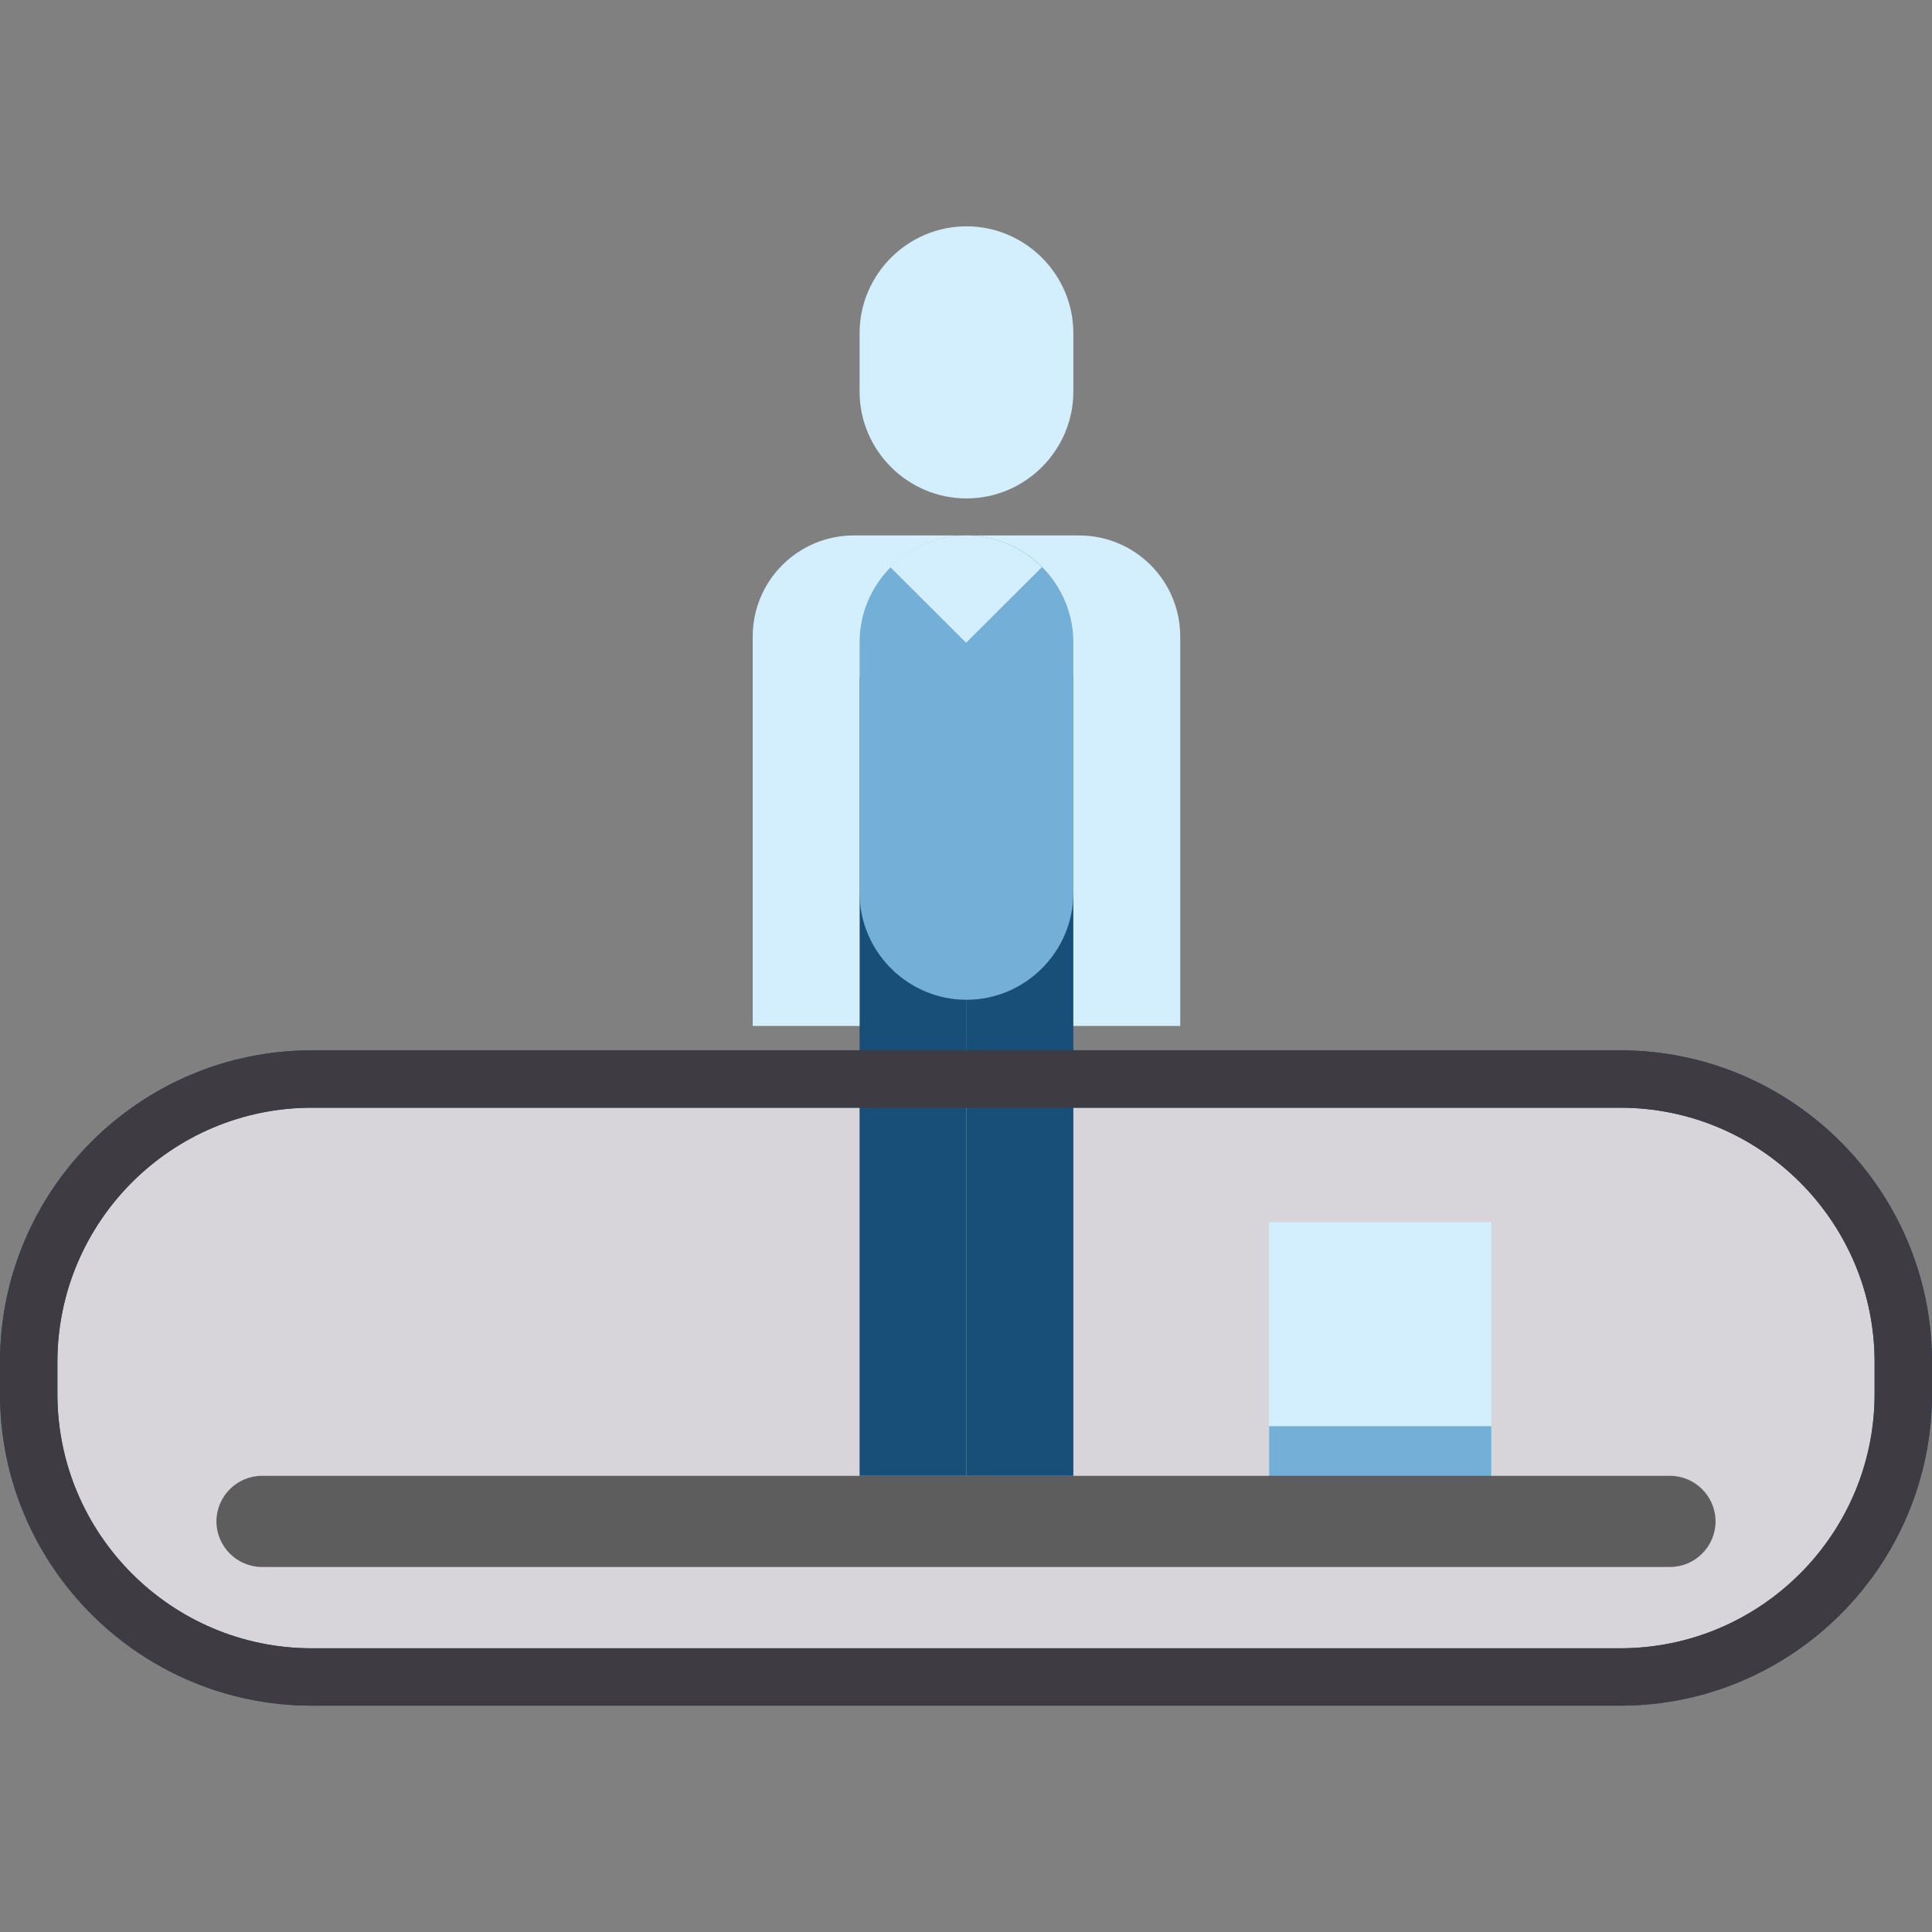 <?xml version="1.0" encoding="iso-8859-1"?>
<!-- Uploaded to: SVG Repo, www.svgrepo.com, Generator: SVG Repo Mixer Tools -->
<svg version="1.1" id="Layer_1" xmlns="http://www.w3.org/2000/svg" xmlns:xlink="http://www.w3.org/1999/xlink" 
	 viewBox="0 0 512 512" xml:space="preserve">
<rect x="0" y="0" width="512" height="512" fill="#808080" stroke="none"/>
<path style="fill:#D7D5D9;" d="M75.911,290.779c-38.617,0-70.035,31.418-70.035,70.034v8.74c0,38.617,31.418,70.034,70.035,70.034
	h360.178c38.617,0,70.035-31.418,70.035-70.034v-8.74c0-38.617-31.418-70.034-70.035-70.034H75.911z"/>
<rect x="336.328" y="323.898" style="fill:#D3EFFD;" width="58.885" height="67.209"/>
<rect x="336.328" y="377.957" style="fill:#73AFD6;" width="58.885" height="18.494"/>
<path style="fill:#5D5D5D;" d="M442.563,415.265H69.437c-6.643,0-12.078-5.435-12.078-12.078l0,0
	c0-6.643,5.435-12.078,12.078-12.078h373.125c6.643,0,12.078,5.435,12.078,12.078l0,0
	C454.641,409.831,449.206,415.265,442.563,415.265z"/>
<g>
	<polygon style="fill:#174F79;" points="227.799,236.622 227.799,391.11 256.124,391.11 256.124,264.946 	"/>
	<polygon style="fill:#174F79;" points="284.449,236.622 284.449,391.11 256.124,391.11 256.124,264.946 	"/>
</g>
<g>
	<path style="fill:#D3EFFD;" d="M284.449,179.524v92.367h28.324v-103.2c0-14.795-11.994-26.789-26.789-26.789h-29.86h-29.86
		c-14.795,0-26.789,11.994-26.789,26.789V271.89h28.324v-92.366H284.449z"/>
	<path style="fill:#D3EFFD;" d="M256.124,132.086L256.124,132.086c-15.579,0-28.324-12.746-28.324-28.324V88.304
		c0-15.579,12.746-28.324,28.324-28.324l0,0c15.579,0,28.324,12.746,28.324,28.324v15.458
		C284.449,119.341,271.703,132.086,256.124,132.086z"/>
</g>
<path style="fill:#73AFD6;" d="M256.124,264.946L256.124,264.946c-15.579,0-28.324-12.746-28.324-28.324v-66.395
	c0-15.579,12.746-28.324,28.324-28.324l0,0c15.579,0,28.324,12.746,28.324,28.324v66.395
	C284.449,252.2,271.703,264.946,256.124,264.946z"/>
<path style="fill:#D3EFFD;" d="M276.113,150.304c-5.14-5.181-12.253-8.403-20.083-8.403l0,0c-7.83,0-14.943,3.222-20.083,8.403
	l20.083,20.024L276.113,150.304z"/>
<path style="fill:#174F79;" d="M429.37,452.02H82.63C37.068,452.02,0,414.953,0,369.391v-8.414c0-45.562,37.068-82.63,82.63-82.63
	H429.37c45.562,0,82.63,37.068,82.63,82.63v8.414C512,414.953,474.932,452.02,429.37,452.02z M82.63,293.555
	c-37.176,0-67.422,30.246-67.422,67.422v8.414c0,37.176,30.246,67.422,67.422,67.422H429.37c37.176,0,67.422-30.246,67.422-67.422
	v-8.414c0-37.176-30.246-67.422-67.422-67.422H82.63z"/>
<path style="fill:#3E3B43;" d="M429.37,452.02H82.63C37.068,452.02,0,414.953,0,369.391v-8.414c0-45.562,37.068-82.63,82.63-82.63
	H429.37c45.562,0,82.63,37.068,82.63,82.63v8.414C512,414.953,474.932,452.02,429.37,452.02z M82.63,293.555
	c-37.176,0-67.422,30.246-67.422,67.422v8.414c0,37.176,30.246,67.422,67.422,67.422H429.37c37.176,0,67.422-30.246,67.422-67.422
	v-8.414c0-37.176-30.246-67.422-67.422-67.422H82.63z"/>
</svg>